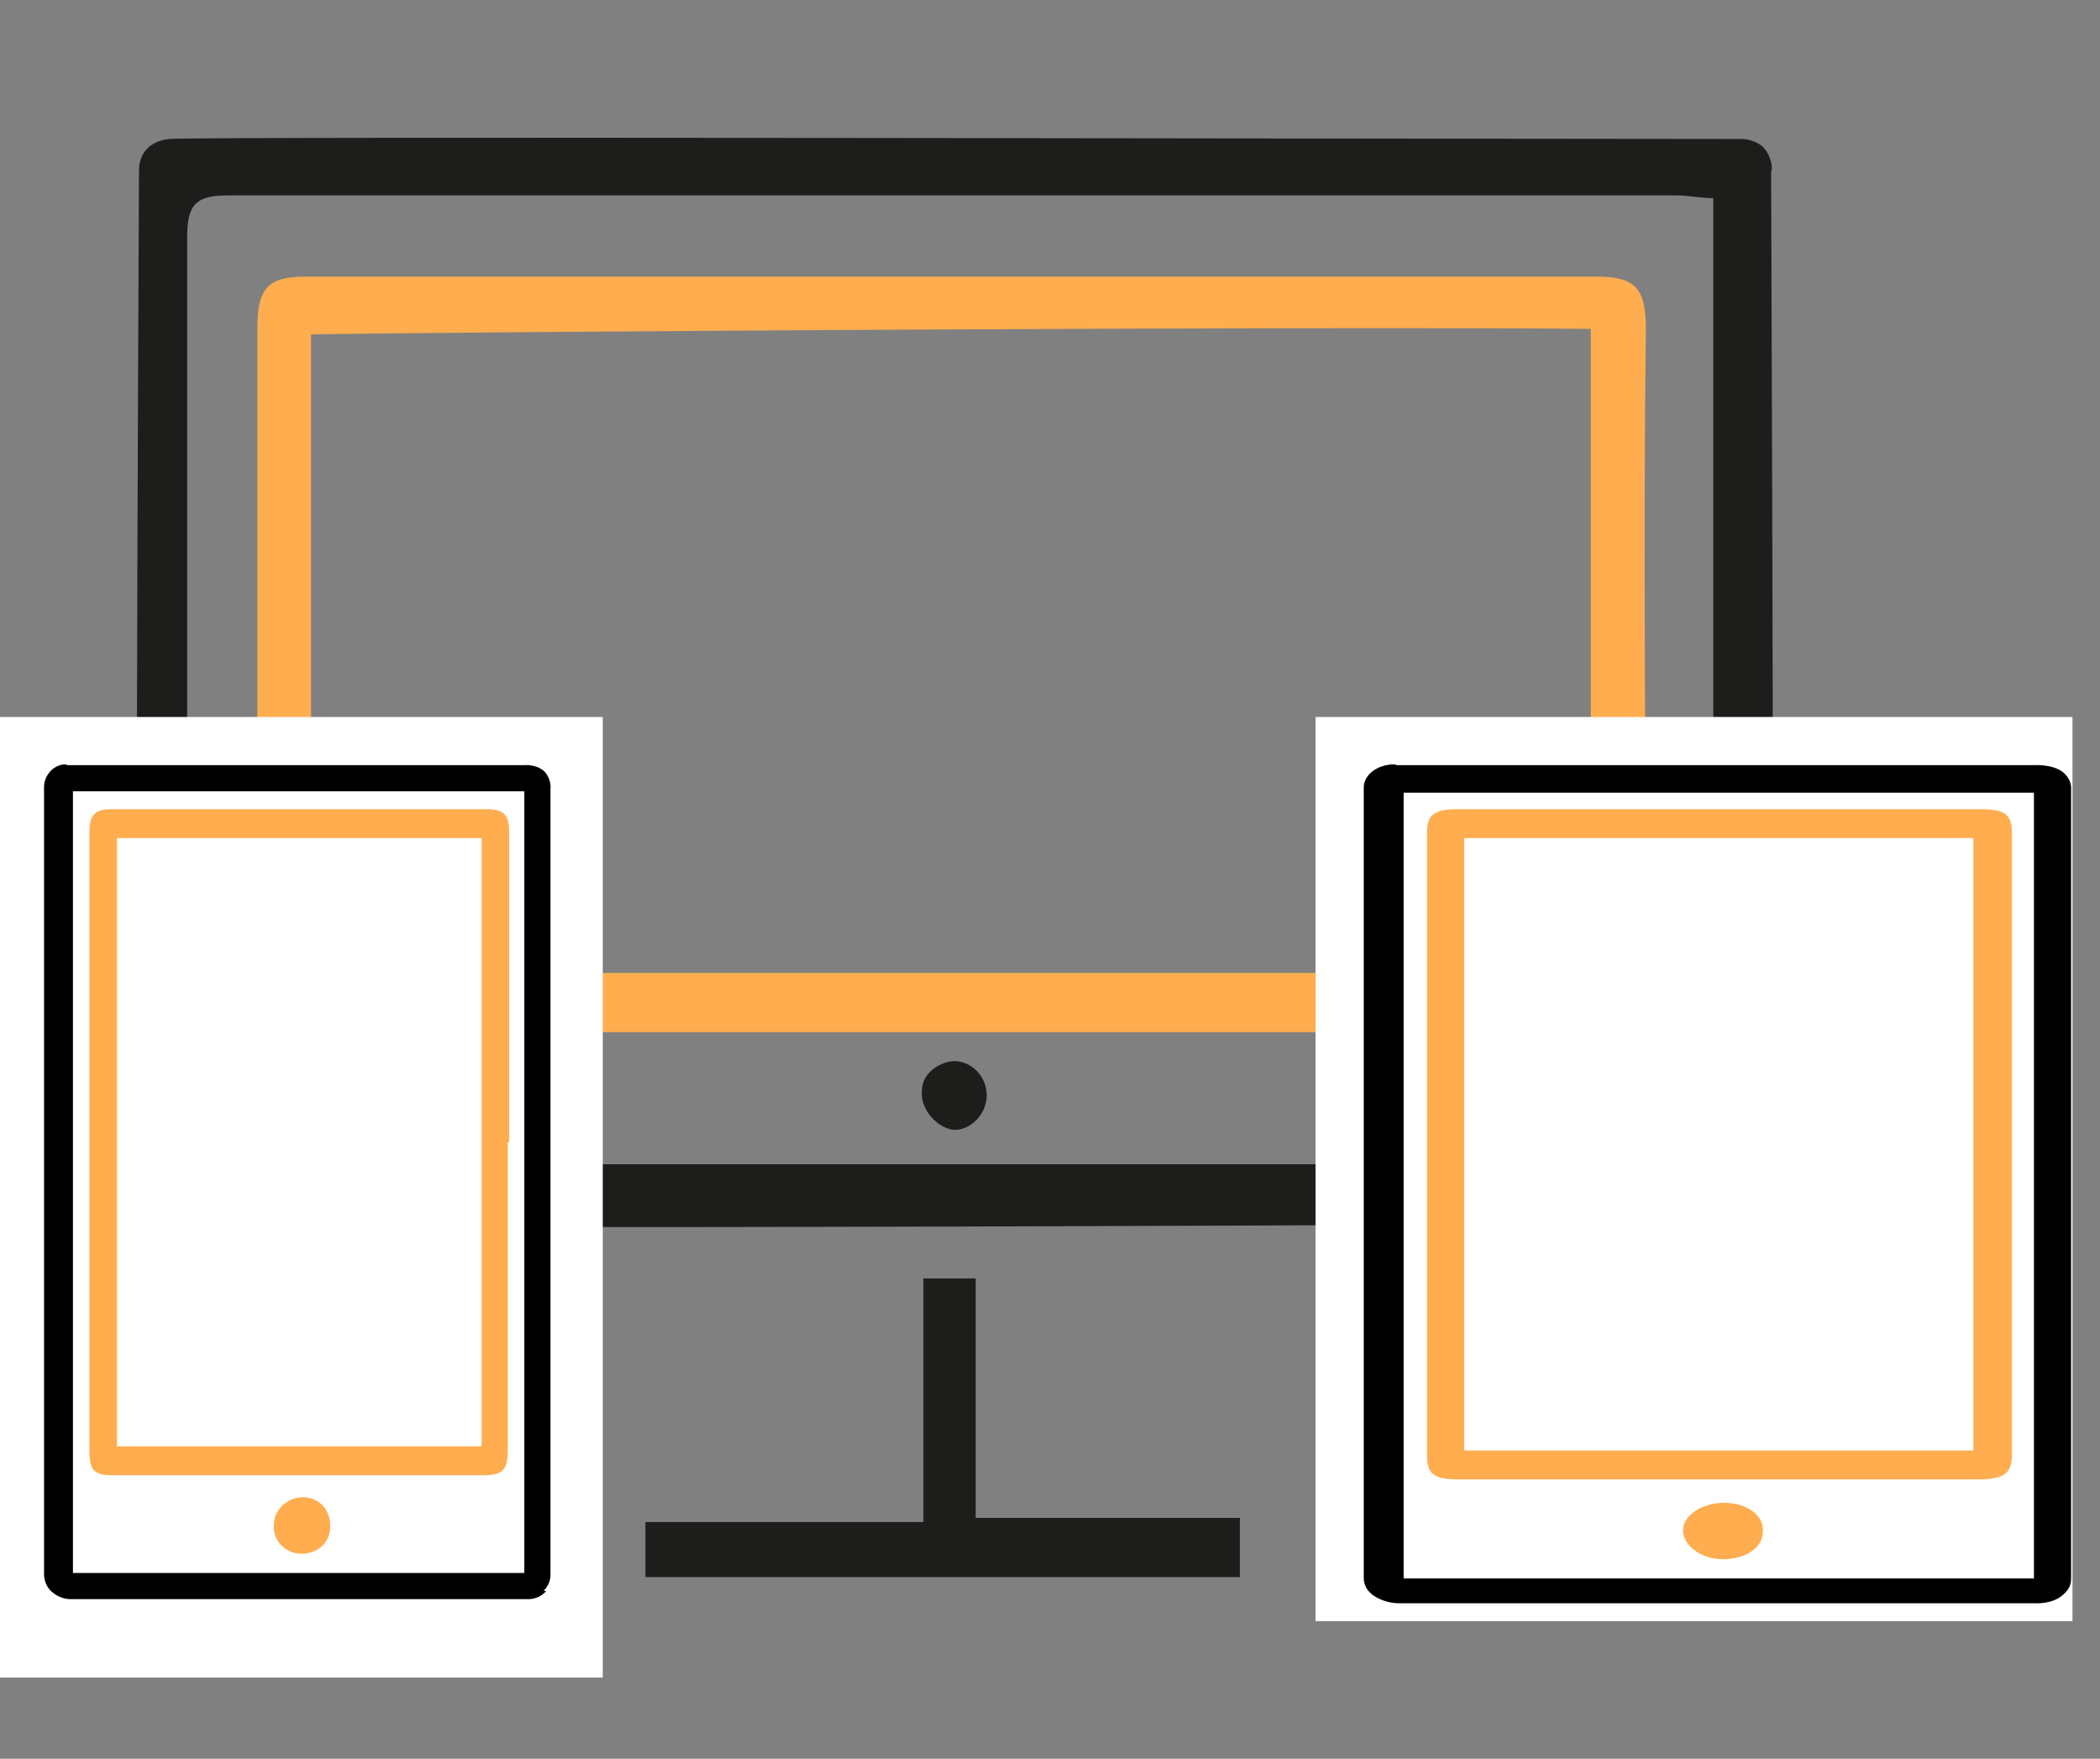 <?xml version="1.0" encoding="UTF-8"?>
<svg xmlns="http://www.w3.org/2000/svg" id="Calque_2" data-name="Calque 2" version="1.1" viewBox="0 0 152.6 127.8">
  <rect x="0" y="0" width="152.6" height="127.8" fill="#808080" stroke="none"/>
  <defs>
    <style>
      .cls-1 {
        fill: #1d1d1b;
      }

      .cls-1, .cls-2, .cls-3, .cls-4 {
        stroke-width: 0px;
      }

      .cls-2 {
        fill: #000;
      }

      .cls-3 {
        fill: #ffad4f;
      }

      .cls-4 {
        fill: #fff;
      }
    </style>
  </defs>
  <g id="Calque_1-2" data-name="Calque 1-2">
    <g>
      <path class="cls-1" d="M128.6,85.9c0,.5,0,1.7-.9,2.4-.9.7-2.3.6-3.2.6s-107.2.6-111.7,0c-.4,0-1.4-.2-2.1-.9-.7-.8-.8-1.9-.8-2.4,0-2.2,0-32.2.2-73.2,0-.2,0-1,.6-1.6,0,0,.5-.6,1.6-.7,2-.2,93.1,0,114.3,0,0,0,1.1,0,1.7.8.5.7.5,1.5.4,1.6,0,3.1.3,69.1,0,73.3h0ZM124.5,84.6V14.4c-.9,0-1.8-.2-2.6-.2-35.1,0-70.3,0-105.4,0-2.4,0-2.9.8-2.9,3.1,0,21.4,0,42.9,0,64.4s0,1.9.2,2.9h110.6Z"></path>
      <path class="cls-1" d="M46.9,114.6c0-1.1,0-2.5,0-4h20.2v-17.7h3.8v17.4h19.2v4.3h-43.3Z"></path>
      <path class="cls-3" d="M69.4,20.1c15.6,0,31.1,0,46.6,0,2.8,0,3.6.8,3.6,3.8-.2,15.8,0,31.6,0,47.3,0,2.9-.6,3.8-3.5,3.8-31.3,0-62.6,0-93.9,0s-3.5,0-3.5-3.8c0-15.8,0-31.6,0-47.3,0-2.9.7-3.8,3.5-3.8,15.7,0,31.5,0,47.2,0h0ZM22.7,70.7h92.9c0-6.1,0-37.3,0-46.8-19-.2-81.3.2-93,.4v46.4h0Z"></path>
      <path class="cls-1" d="M69.3,77.1c1.3,0,2.4,1.1,2.4,2.5s-1.2,2.5-2.3,2.5-2.6-1.4-2.4-2.9c0-1.1,1.1-2,2.3-2.1Z"></path>
    </g>
  </g>
  <rect class="cls-4" y="52.1" width="43.8" height="69.8"></rect>
  <rect class="cls-4" x="95.6" y="52.1" width="55" height="65.7"></rect>
  <g id="Calque_1-2-2" data-name="Calque 1-2">
    <g>
      <path class="cls-2" d="M39.7,115.6c-.6.7-1.4.6-1.5.6H5.1c-.1,0-.7,0-1.3-.5-.6-.5-.6-1.2-.6-1.3v-57.2c0-.1,0-.7.5-1.2.5-.5,1.1-.5,1.2-.4h33.2c0,0,.9-.1,1.5.5.5.6.4,1.2.4,1.3v57c0,.2,0,.7-.5,1.2ZM38.1,114.3v-56.8H5.3v56.8s32.8,0,32.8,0Z"></path>
      <path class="cls-3" d="M36.9,83c0,7.5,0,14.9,0,22.4,0,1.3-.3,1.8-1.7,1.8-9,0-18,0-27,0-1.3,0-1.7-.3-1.7-1.7,0-15,0-30,0-45,0-1.2.3-1.7,1.6-1.7,9.1,0,18.2,0,27.3,0,1.3,0,1.6.5,1.6,1.7,0,7.5,0,15,0,22.5h0ZM8.5,60.9v44.2h26.5v-44.2H8.5Z"></path>
      <path class="cls-3" d="M21.9,112.9c-1.2,0-2.1-1-2-2.1,0-1.1,1-2,2.1-2,1.2,0,2,.9,2,2.1,0,1.2-.9,2-2.1,2Z"></path>
    </g>
  </g>
  <g id="Calque_1-2-3" data-name="Calque 1-2">
    <g>
      <path class="cls-2" d="M149.9,115.9c-.8.7-2,.6-2.1.6h-46.1c-.2,0-1,0-1.8-.5-.8-.5-.8-1.2-.8-1.3v-57.5c0-.1,0-.7.7-1.2.7-.5,1.6-.5,1.7-.4h46.3c0,0,1.3-.1,2.1.5.7.6.6,1.2.6,1.3v57.3c0,.2,0,.7-.6,1.2ZM147.8,114.7v-57.1h-45.8v57.1s45.8,0,45.8,0Z"></path>
      <path class="cls-3" d="M146.2,83.2c0,7.5,0,15,0,22.5,0,1.3-.5,1.8-2.4,1.8-12.6,0-25.1,0-37.7,0-1.8,0-2.4-.3-2.4-1.7,0-15.1,0-30.2,0-45.3,0-1.2.4-1.7,2.2-1.7,12.7,0,25.4,0,38.1,0,1.8,0,2.2.5,2.2,1.7,0,7.6,0,15.1,0,22.7h0ZM106.4,60.9v44.5h37v-44.5h-37Z"></path>
      <path class="cls-3" d="M125.2,113.3c-1.6,0-2.9-1-2.9-2.1,0-1.1,1.4-2,3-2,1.6,0,2.9.9,2.8,2.1,0,1.2-1.3,2-2.9,2Z"></path>
    </g>
  </g>
</svg>
